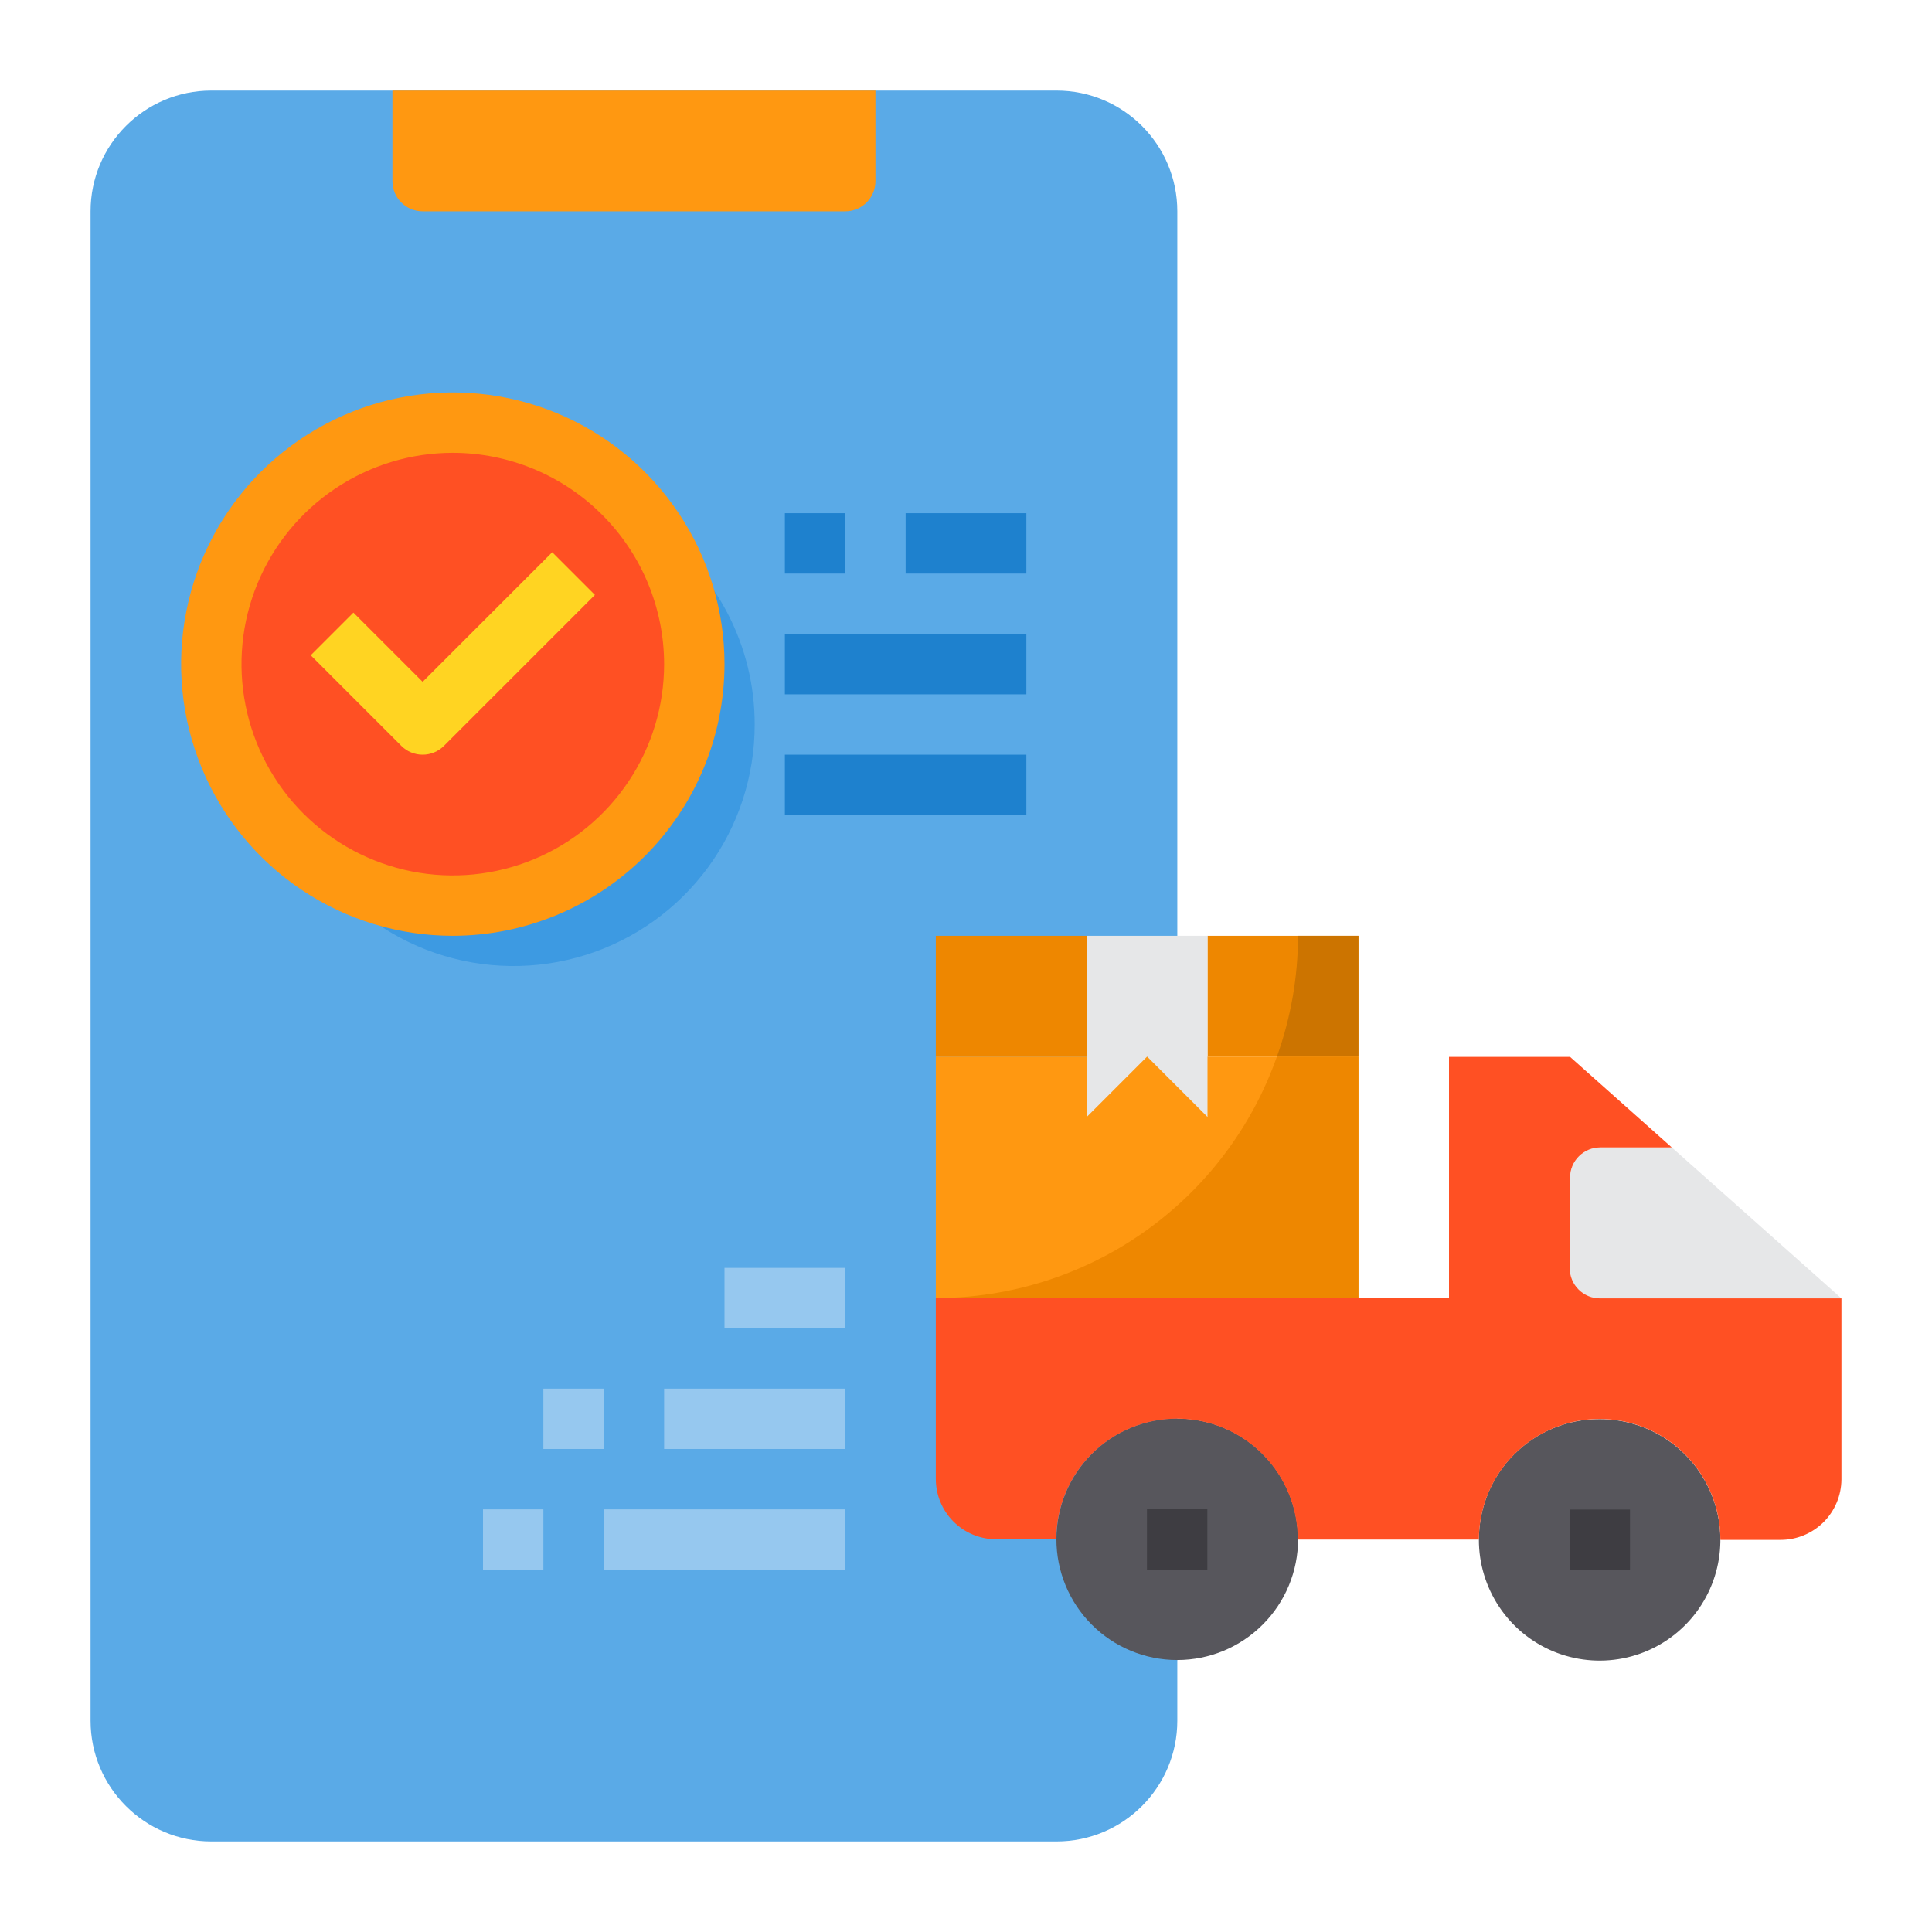 <?xml version="1.0" encoding="UTF-8" standalone="no"?> <svg xmlns="http://www.w3.org/2000/svg" width="64" height="64" viewBox="0 0 64 64" fill="none"><path d="M35 3H7C4.791 3 3 4.791 3 7V57C3 59.209 4.791 61 7 61H35C37.209 61 39 59.209 39 57V7C39 4.791 37.209 3 35 3Z" fill="#5AAAE7"></path><path d="M61 43.01H53C52.735 43.01 52.48 42.905 52.293 42.717C52.105 42.53 52 42.275 52 42.01L52.01 39.01C52.01 38.745 52.115 38.49 52.303 38.303C52.49 38.115 52.745 38.01 53.01 38.01H55.38L61 43.01Z" fill="#E6E7E8"></path><path d="M53 47.01C53.791 47.012 54.564 47.248 55.221 47.69C55.877 48.131 56.388 48.757 56.689 49.489C56.99 50.22 57.067 51.025 56.911 51.8C56.755 52.576 56.372 53.287 55.811 53.846C55.251 54.404 54.537 54.783 53.761 54.935C52.984 55.087 52.18 55.006 51.45 54.702C50.72 54.397 50.096 53.883 49.659 53.224C49.221 52.565 48.988 51.791 48.99 51C48.989 50.474 49.093 49.953 49.294 49.468C49.495 48.982 49.791 48.541 50.164 48.17C50.537 47.799 50.979 47.505 51.466 47.306C51.953 47.107 52.474 47.007 53 47.01Z" fill="#57565C"></path><path d="M39 46.99C38.475 46.989 37.954 47.092 37.469 47.293C36.983 47.493 36.542 47.787 36.17 48.158C35.419 48.907 34.996 49.924 34.995 50.985C34.994 52.046 35.414 53.064 36.163 53.815C36.912 54.566 37.929 54.989 38.99 54.99H39C40.061 54.99 41.078 54.569 41.828 53.818C42.579 53.068 43 52.051 43 50.99C43 49.929 42.579 48.912 41.828 48.162C41.078 47.411 40.061 46.99 39 46.99Z" fill="#57565C"></path><path d="M53 43.01C52.735 43.01 52.48 42.905 52.293 42.717C52.105 42.53 52 42.275 52 42.01L52.01 39.01C52.01 38.745 52.115 38.49 52.303 38.303C52.49 38.115 52.745 38.01 53.01 38.01H55.38L52.01 35.01H48V43H31V48.99C31 49.519 31.209 50.026 31.582 50.401C31.955 50.776 32.461 50.987 32.99 50.99H34.99C34.991 50.465 35.095 49.945 35.296 49.46C35.498 48.975 35.793 48.534 36.165 48.163C36.537 47.792 36.978 47.498 37.464 47.298C37.949 47.097 38.47 46.994 38.995 46.995C39.52 46.996 40.04 47.1 40.525 47.301C41.01 47.503 41.451 47.798 41.822 48.17C42.193 48.542 42.487 48.983 42.687 49.469C42.888 49.955 42.991 50.475 42.99 51H48.99C48.991 50.475 49.095 49.955 49.296 49.47C49.498 48.985 49.793 48.544 50.165 48.173C50.537 47.802 50.978 47.508 51.464 47.308C51.949 47.107 52.47 47.004 52.995 47.005C53.52 47.006 54.04 47.11 54.525 47.311C55.01 47.513 55.451 47.808 55.822 48.18C56.193 48.552 56.487 48.993 56.687 49.479C56.888 49.965 56.991 50.485 56.99 51.01H58.99C59.521 51.009 60.03 50.798 60.407 50.424C60.783 50.049 60.996 49.541 61 49.01V43.01H53Z" fill="#FF5023"></path><path d="M29 3V6C29 6.265 28.895 6.52 28.707 6.707C28.52 6.895 28.265 7 28 7H14C13.735 7 13.48 6.895 13.293 6.707C13.105 6.52 13 6.265 13 6V3H29Z" fill="#FF9811"></path><path d="M25 24C25.002 25.704 24.46 27.364 23.452 28.737C22.444 30.111 21.023 31.126 19.397 31.636C17.771 32.145 16.025 32.121 14.414 31.568C12.803 31.014 11.41 29.961 10.44 28.56C11.774 29.501 13.367 30.004 15 30C17.122 30 19.157 29.157 20.657 27.657C22.157 26.157 23 24.122 23 22C23.004 20.367 22.501 18.774 21.56 17.44C22.623 18.172 23.492 19.152 24.091 20.295C24.69 21.438 25.002 22.709 25 24V24Z" fill="#3D9AE2"></path><path d="M15 30C19.418 30 23 26.418 23 22C23 17.582 19.418 14 15 14C10.582 14 7 17.582 7 22C7 26.418 10.582 30 15 30Z" fill="#FF5023"></path><path d="M36 31H31V35H36V31Z" fill="#EE8700"></path><path d="M45 31H40V35H45V31Z" fill="#EE8700"></path><path d="M31 35V43H39H45V35H31Z" fill="#FF9811"></path><path d="M45 31H43C42.996 32.364 42.76 33.716 42.3 35H45V31Z" fill="#CC7400"></path><path d="M42.3 35C41.475 37.338 39.945 39.363 37.921 40.796C35.898 42.229 33.48 42.999 31 43H45V35H42.3Z" fill="#EE8700"></path><path d="M39 31H36V35V37L38 35L39 36L40 37V35V31H39Z" fill="#E6E7E8"></path><path d="M53.995 50.006H51.995V52.006H53.995V50.006Z" fill="#3E3D42"></path><path d="M39.995 49.994H37.995V51.994H39.995V49.994Z" fill="#3E3D42"></path><path d="M28 50H20V52H28V50Z" fill="#96C8EF"></path><path d="M18 50H16V52H18V50Z" fill="#96C8EF"></path><path d="M28 46H22V48H28V46Z" fill="#96C8EF"></path><path d="M28 42H24V44H28V42Z" fill="#96C8EF"></path><path d="M20 46H18V48H20V46Z" fill="#96C8EF"></path><path d="M15 31C13.22 31 11.48 30.472 10 29.483C8.52 28.494 7.366 27.089 6.685 25.444C6.004 23.8 5.826 21.99 6.173 20.244C6.52 18.498 7.377 16.895 8.636 15.636C9.895 14.377 11.498 13.52 13.244 13.173C14.99 12.826 16.8 13.004 18.444 13.685C20.089 14.366 21.494 15.52 22.483 17C23.472 18.48 24 20.22 24 22C23.997 24.386 23.048 26.674 21.361 28.361C19.674 30.048 17.386 30.997 15 31V31ZM15 15C13.616 15 12.262 15.411 11.111 16.18C9.96 16.949 9.063 18.042 8.533 19.321C8.003 20.6 7.864 22.008 8.135 23.366C8.405 24.724 9.071 25.971 10.05 26.95C11.029 27.929 12.277 28.595 13.634 28.866C14.992 29.136 16.4 28.997 17.679 28.467C18.958 27.937 20.051 27.04 20.82 25.889C21.59 24.738 22 23.384 22 22C21.998 20.144 21.26 18.365 19.947 17.053C18.635 15.74 16.856 15.002 15 15V15Z" fill="#FF9811"></path><path d="M14 25C13.735 25 13.48 24.895 13.293 24.707L10.293 21.707L11.707 20.293L14 22.586L18.293 18.293L19.707 19.707L14.707 24.707C14.52 24.895 14.265 25 14 25Z" fill="#FFD422"></path><path d="M28 17H26V19H28V17Z" fill="#1E81CE"></path><path d="M34 17H30V19H34V17Z" fill="#1E81CE"></path><path d="M34 21H26V23H34V21Z" fill="#1E81CE"></path><path d="M34 25H26V27H34V25Z" fill="#1E81CE"></path></svg> 